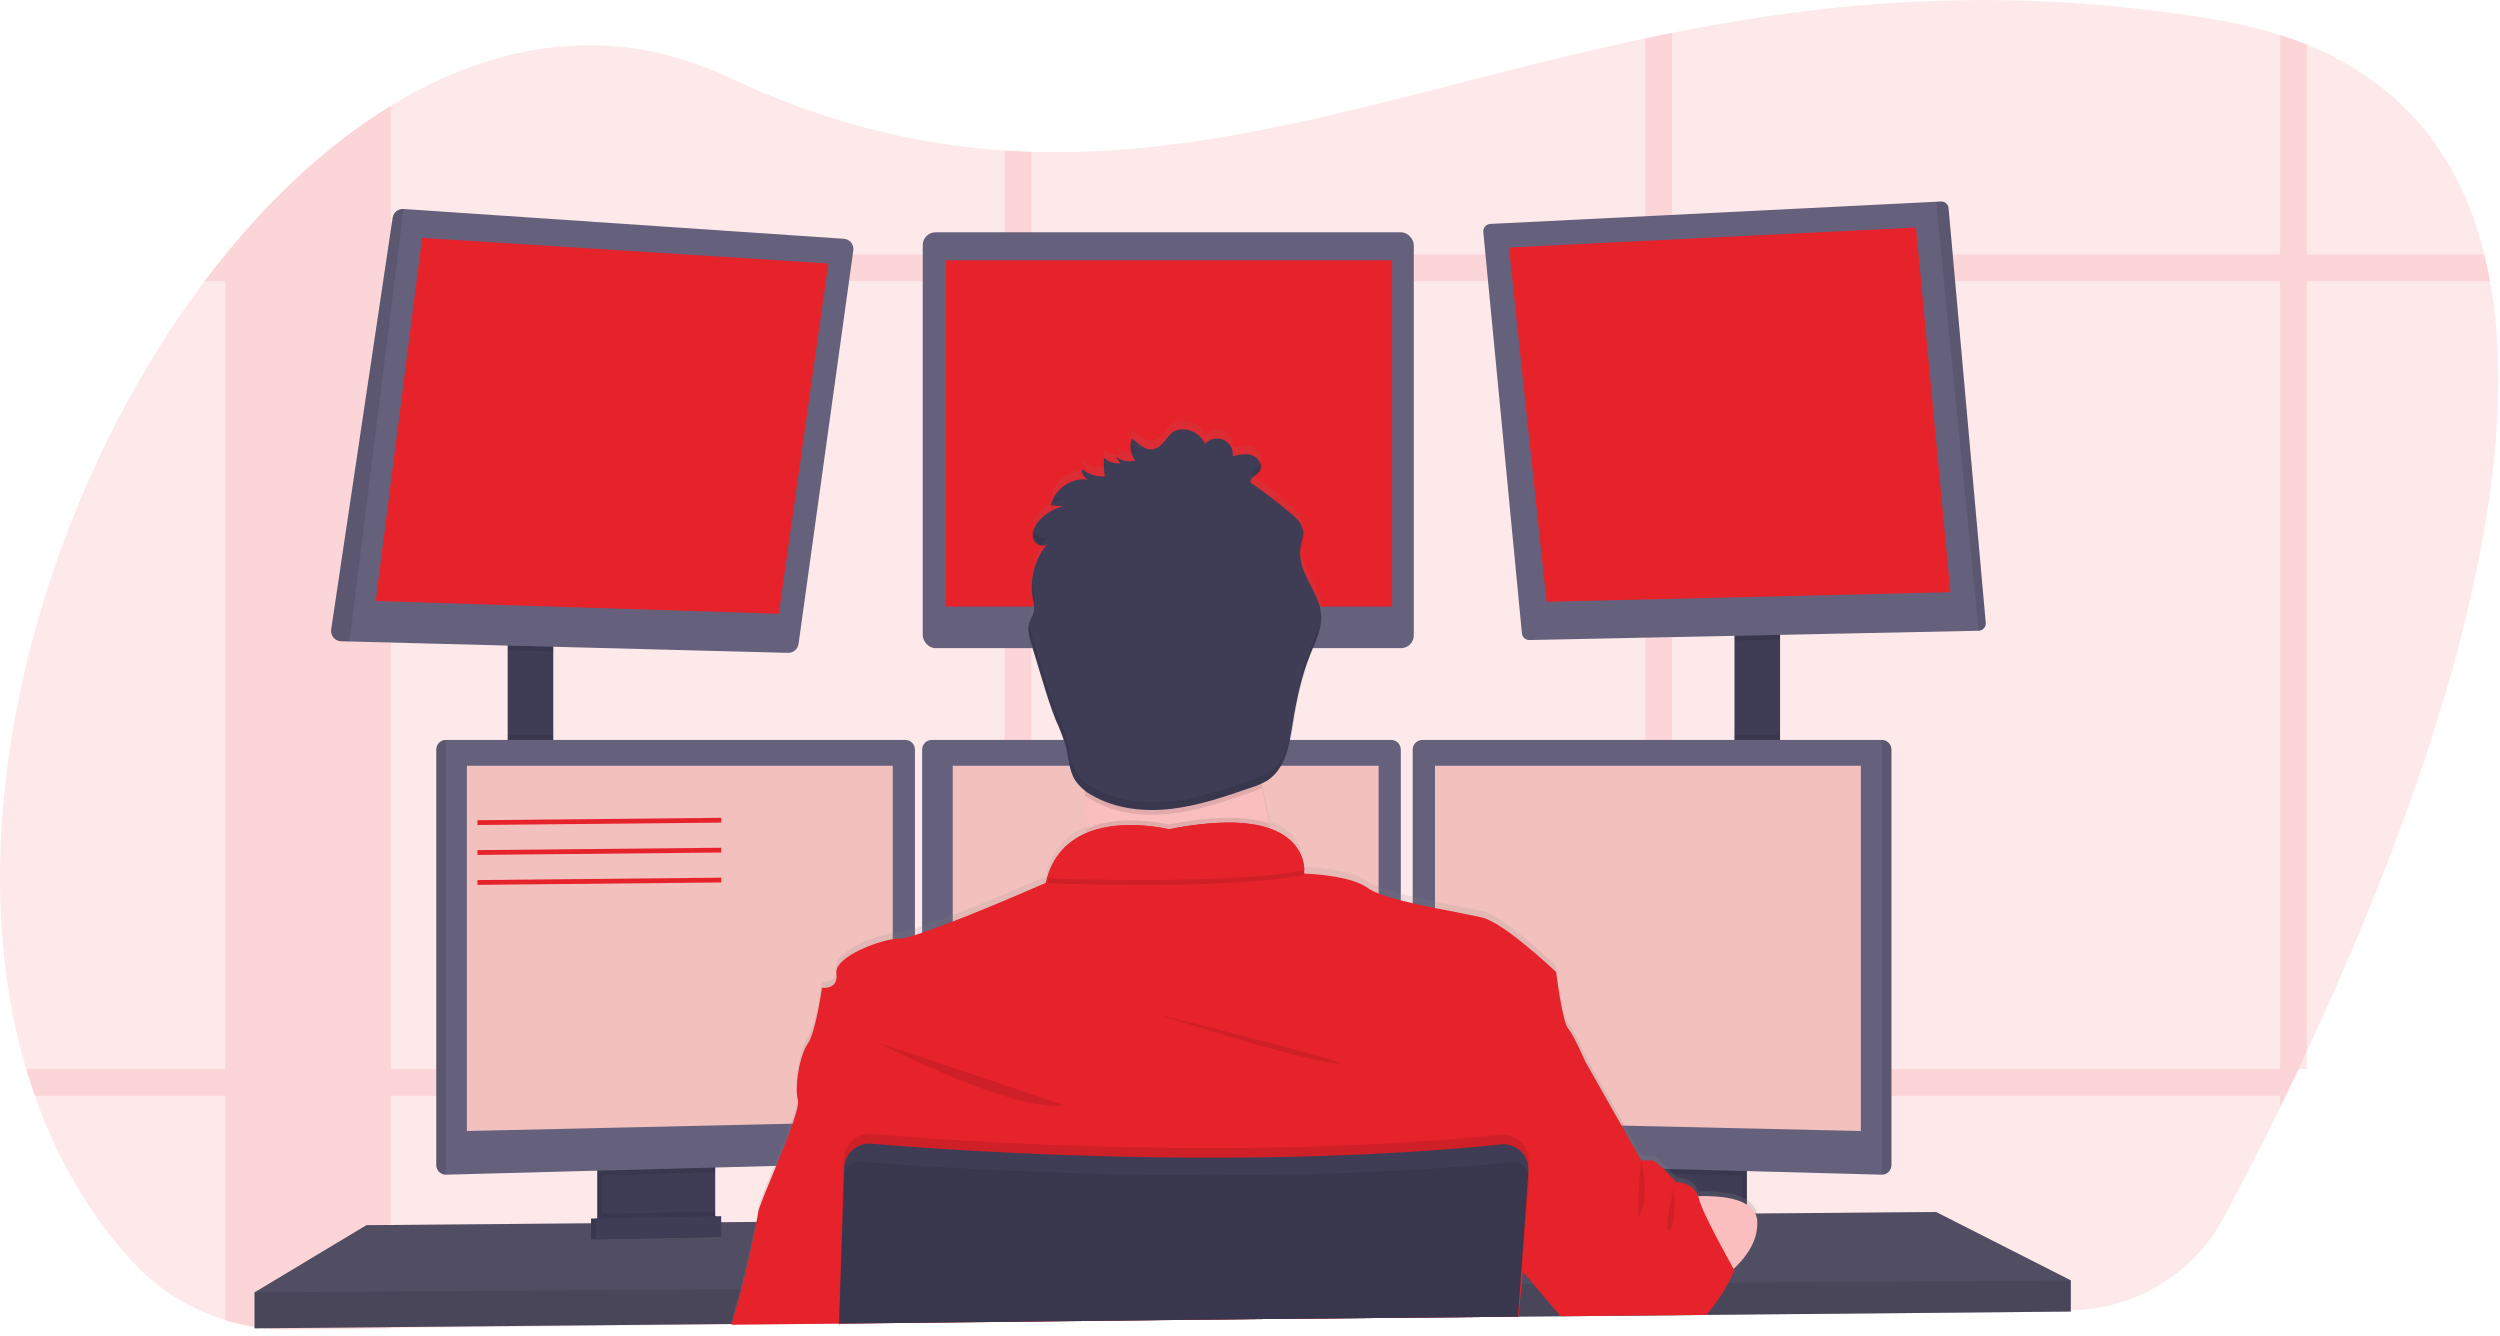 <svg xmlns="http://www.w3.org/2000/svg" xmlns:xlink="http://www.w3.org/1999/xlink" width="320px" height="171px" viewBox="0 0 320 171" version="1.1">
    <!-- Generator: Sketch 61.2 (89653) - https://sketch.com -->
    <title>landing-page-graphics-feature-3</title>
    <desc>Created with Sketch.</desc>
    <defs>
        <linearGradient x1="49.992%" y1="100%" x2="49.992%" y2="-0.078%" id="linearGradient-1">
            <stop stop-color="#808080" stop-opacity="0.25" offset="0%"/>
            <stop stop-color="#808080" stop-opacity="0.12" offset="54%"/>
            <stop stop-color="#808080" stop-opacity="0.1" offset="100%"/>
        </linearGradient>
    </defs>
    <g id="Page-1" stroke="none" stroke-width="1" fill="none" fill-rule="evenodd">
        <g id="Tech" transform="translate(-979, -186)">
            <g id="landing-page-graphics-feature-3" transform="translate(979, 186)">
                <path d="M295.272,134.575 C294.916,135.343 294.561,136.1 294.207,136.848 C293.654,138.008 293.108,139.147 292.57,140.263 C292.33,140.757 292.091,141.242 291.857,141.727 C289.216,147.123 286.75,151.896 284.656,155.82 C280.785,163.064 273.272,167.62 265.06,167.705 L218.488,168.212 L217.996,168.212 L214.004,168.255 L210.589,168.292 L200.117,168.405 L199.693,168.405 L194.362,168.464 L194.199,168.464 L161.339,168.82 L132.008,169.127 L128.596,169.164 L107.406,169.394 L107.381,169.394 L93.638,169.542 L93.491,169.542 L50.036,170.012 L37.036,170.153 C34.262,170.184 31.5,169.788 28.846,168.98 C24.228,167.585 20.078,164.957 16.841,161.379 C11.258,155.228 7.189,148.051 4.456,140.263 C4.061,139.139 3.692,138 3.35,136.848 C-6.111,104.863 5.423,63.598 26.183,35.983 C27.054,34.828 27.938,33.702 28.837,32.605 L28.858,32.58 C35.243,24.743 42.402,18.196 50.027,13.54 C63.539,5.276 78.511,2.948 93.236,9.886 C105.695,15.757 117.328,18.518 128.605,19.268 C129.744,19.341 130.884,19.397 132.017,19.43 C157.884,20.244 182.127,10.924 210.595,4.907 C211.728,4.668 212.864,4.431 214.01,4.207 C234.319,0.166 256.848,-1.965 283.639,2.515 C286.423,2.97 289.169,3.627 291.857,4.481 C293.039,4.861 294.177,5.271 295.272,5.709 C308.06,10.911 315.034,20.524 317.998,32.568 C318.278,33.686 318.521,34.823 318.726,35.98 C323.98,64.952 308.591,106.048 295.272,134.575 Z" id="Path" fill="#E6222B" fill-rule="nonzero" opacity="0.1"/>
                <g id="Group" opacity="0.1" transform="translate(3.071, 3.992)" fill="#E6222B" fill-rule="nonzero">
                    <path d="M46.956,9.548 L46.956,166.053 L33.956,166.194 C31.182,166.226 28.42,165.83 25.766,165.021 L25.766,28.588 L25.787,28.588 C32.172,20.742 39.331,14.194 46.956,9.548 Z" id="Path"/>
                    <path d="M315.67,31.991 L23.112,31.991 C23.983,30.836 24.867,29.71 25.766,28.613 L25.766,28.588 L314.942,28.588 C315.223,29.7 315.465,30.834 315.67,31.991 Z" id="Path"/>
                    <path d="M292.201,1.72 L292.201,132.852 L291.136,132.852 C290.583,134.013 290.037,135.151 289.499,136.267 C289.259,136.762 289.02,137.247 288.786,137.732 L288.786,0.479 C289.967,0.86 291.106,1.273 292.201,1.72 Z" id="Path"/>
                    <path d="M210.939,0.206 L210.939,164.275 L207.524,164.312 L207.524,0.906 C208.657,0.666 209.793,0.43 210.939,0.206 Z" id="Path"/>
                    <path d="M128.946,15.429 L128.946,165.165 L125.534,165.202 L125.534,15.266 C126.673,15.34 127.813,15.383 128.946,15.429 Z" id="Path"/>
                    <path d="M291.136,132.855 C290.583,134.016 290.037,135.154 289.499,136.27 L1.385,136.27 C0.99,135.146 0.621,134.008 0.279,132.855 L291.136,132.855 Z" id="Path"/>
                </g>
                <rect id="Rectangle" fill="#3F3D56" fill-rule="nonzero" x="64.983" y="81.637" width="5.835" height="17.707"/>
                <rect id="Rectangle" fill="#3F3D56" fill-rule="nonzero" x="222.013" y="80.716" width="5.835" height="18.733"/>
                <polygon id="Path" fill="#65617D" fill-rule="nonzero" points="265.06 163.885 265.06 167.877 218.405 168.307 217.907 168.316 200.175 168.479 199.751 168.485 194.362 168.531 194.202 168.531 161.348 168.835 107.418 169.336 107.372 169.336 93.66 169.465 93.512 169.468 32.583 170.027 32.583 165.42 46.91 156.821 75.655 156.582 76.269 156.579 76.471 156.576 77.086 156.567 90.887 156.453 91.504 156.45 91.701 156.447 92.315 156.444 96.74 156.407 96.857 156.404 107.774 156.312 107.863 156.312 193.053 155.593 195.139 155.578 195.347 155.578 196.938 155.562 208.501 155.467 209.115 155.458 209.683 155.452 209.978 155.452 213.574 155.424 214.286 155.415 215.241 155.409 218.236 155.381 222.987 155.341 223.601 155.335 224.669 155.329 224.869 155.329 247.813 155.132"/>
                <polygon id="Path" fill="#000000" fill-rule="nonzero" opacity="0.2" points="265.06 163.885 265.06 167.877 218.405 168.307 217.907 168.316 200.175 168.479 199.751 168.485 194.362 168.531 194.202 168.531 161.348 168.835 107.418 169.336 107.372 169.336 93.66 169.465 93.512 169.468 32.583 170.027 32.583 165.42 46.91 156.821 75.655 156.582 76.269 156.579 76.471 156.576 77.086 156.567 90.887 156.453 91.504 156.45 91.701 156.447 92.315 156.444 96.74 156.407 96.857 156.404 107.774 156.312 107.863 156.312 193.053 155.593 195.139 155.578 195.347 155.578 196.938 155.562 208.501 155.467 209.115 155.458 209.683 155.452 209.978 155.452 213.574 155.424 214.286 155.415 215.241 155.409 218.236 155.381 222.987 155.341 223.601 155.335 224.669 155.329 224.869 155.329 247.813 155.132"/>
                <path d="M90.933,148.533 L90.933,156.054 C90.933,156.781 90.515,157.443 89.858,157.755 C89.618,157.871 89.356,157.934 89.09,157.939 L78.372,158.167 C78.086,158.173 77.802,158.114 77.543,157.992 C76.874,157.685 76.446,157.017 76.447,156.281 L76.447,148.533 L90.933,148.533 Z" id="Path" fill="#3F3D56" fill-rule="nonzero"/>
                <path d="M90.933,148.533 L90.933,156.054 C90.933,156.781 90.515,157.443 89.858,157.755 C89.618,157.871 89.356,157.934 89.09,157.939 L78.372,158.167 C78.086,158.173 77.802,158.114 77.543,157.992 C76.874,157.685 76.446,157.017 76.447,156.281 L76.447,148.533 L90.933,148.533 Z" id="Path" fill="#000000" fill-rule="nonzero" opacity="0.1"/>
                <path d="M91.547,148.533 L91.547,156.054 C91.547,156.781 91.129,157.443 90.472,157.755 C90.233,157.871 89.971,157.934 89.704,157.939 L78.987,158.167 C78.7,158.173 78.416,158.114 78.157,157.992 C77.489,157.685 77.06,157.017 77.061,156.281 L77.061,148.533 L91.547,148.533 Z" id="Path" fill="#3F3D56" fill-rule="nonzero"/>
                <rect id="Rectangle" fill="#3F3D56" fill-rule="nonzero" x="209.115" y="148.533" width="14.486" height="9.674"/>
                <rect id="Rectangle" fill="#000000" fill-rule="nonzero" opacity="0.1" x="209.115" y="148.533" width="14.486" height="9.674"/>
                <rect id="Rectangle" fill="#3F3D56" fill-rule="nonzero" x="208.501" y="148.533" width="14.486" height="9.674"/>
                <polygon id="Path" fill="#000000" fill-rule="nonzero" opacity="0.1" points="70.818 81.634 70.818 83.393 64.983 83.243 64.983 81.634"/>
                <path d="M109.224,32.061 L102.213,82.426 C102.121,83.092 101.543,83.583 100.871,83.566 L44.732,82.11 L43.667,82.082 C43.292,82.073 42.938,81.905 42.694,81.62 C42.45,81.334 42.339,80.959 42.389,80.587 L50.26,27.863 C50.365,27.186 50.971,26.702 51.655,26.749 L107.995,30.563 C108.363,30.584 108.705,30.758 108.938,31.043 C109.171,31.328 109.275,31.697 109.224,32.061 L109.224,32.061 Z" id="Path" fill="#65617D" fill-rule="nonzero"/>
                <polygon id="Path" fill="#E6222B" fill-rule="nonzero" points="54.028 30.452 48.092 76.926 99.685 78.563 106.03 33.726"/>
                <rect id="Rectangle" fill="#65617D" fill-rule="nonzero" x="118.111" y="29.734" width="62.855" height="53.23" rx="1.637"/>
                <rect id="Rectangle" fill="#E6222B" fill-rule="nonzero" x="121.078" y="33.317" width="57.121" height="44.324"/>
                <polygon id="Path" fill="#000000" fill-rule="nonzero" opacity="0.1" points="227.848 80.712 227.848 81.876 222.013 81.996 222.013 80.712"/>
                <path d="M254.176,79.73 C254.193,79.987 254.104,80.24 253.93,80.43 C253.756,80.62 253.512,80.731 253.255,80.737 L195.765,81.926 C195.27,81.936 194.85,81.562 194.804,81.069 L189.863,29.697 C189.838,29.439 189.92,29.183 190.089,28.987 C190.259,28.792 190.501,28.674 190.759,28.662 L247.813,25.824 L248.427,25.793 C248.934,25.767 249.372,26.147 249.416,26.653 L254.176,79.73 Z" id="Path" fill="#65617D" fill-rule="nonzero"/>
                <polygon id="Path" fill="#E6222B" fill-rule="nonzero" points="193.145 31.681 245.251 29.119 249.652 75.799 197.958 77.027"/>
                <path d="M254.176,79.73 C254.193,79.987 254.104,80.24 253.93,80.43 C253.756,80.62 253.512,80.731 253.255,80.737 L247.813,25.824 L248.427,25.793 C248.934,25.767 249.372,26.147 249.416,26.653 L254.176,79.73 Z" id="Path" fill="#000000" fill-rule="nonzero" opacity="0.1"/>
                <path d="M51.664,26.745 L44.732,82.11 L43.667,82.082 C43.292,82.073 42.938,81.905 42.694,81.62 C42.45,81.334 42.339,80.959 42.389,80.587 L50.26,27.863 C50.364,27.181 50.976,26.694 51.664,26.745 L51.664,26.745 Z" id="Path" fill="#000000" fill-rule="nonzero" opacity="0.1"/>
                <rect id="Rectangle" fill="#000000" fill-rule="nonzero" opacity="0.1" x="64.983" y="94.099" width="5.835" height="5.245"/>
                <polygon id="Path" fill="#000000" fill-rule="nonzero" opacity="0.1" points="91.547 148.53 91.547 150.056 77.061 150.443 77.061 148.53"/>
                <path d="M117.113,95.926 L117.113,147.581 C117.106,148.236 116.585,148.769 115.931,148.794 L57.075,150.36 L57.06,150.36 C56.393,150.352 55.855,149.814 55.846,149.147 L55.846,95.926 C55.855,95.26 56.393,94.722 57.06,94.713 L115.9,94.713 C116.567,94.722 117.105,95.26 117.113,95.926 Z" id="Path" fill="#65617D" fill-rule="nonzero"/>
                <path d="M57.075,94.713 L57.075,150.36 L57.06,150.36 C56.393,150.352 55.855,149.814 55.846,149.147 L55.846,95.926 C55.855,95.26 56.393,94.722 57.06,94.713 L57.075,94.713 Z" id="Path" fill="#000000" fill-rule="nonzero" opacity="0.1"/>
                <polygon id="Path" fill="#F2C1BE" fill-rule="nonzero" points="59.762 98.012 114.273 98.012 114.273 143.539 59.762 144.768"/>
                <rect id="Rectangle" fill="#000000" fill-rule="nonzero" opacity="0.1" x="222.013" y="94.099" width="5.835" height="5.35"/>
                <polygon id="Path" fill="#000000" fill-rule="nonzero" opacity="0.1" points="222.987 148.53 222.987 150.498 208.501 150.111 208.501 148.53"/>
                <path d="M242.104,95.926 L242.104,149.147 C242.095,149.819 241.548,150.36 240.875,150.36 L240.875,150.36 L182.007,148.794 C181.352,148.769 180.832,148.236 180.825,147.581 L180.825,95.926 C180.833,95.26 181.371,94.722 182.038,94.713 L240.878,94.713 C241.55,94.715 242.095,95.255 242.104,95.926 Z" id="Path" fill="#65617D" fill-rule="nonzero"/>
                <path d="M242.104,95.926 L242.104,149.147 C242.095,149.819 241.548,150.36 240.875,150.36 L240.875,150.36 L240.875,94.713 L240.875,94.713 C241.548,94.713 242.095,95.254 242.104,95.926 Z" id="Path" fill="#000000" fill-rule="nonzero" opacity="0.1"/>
                <polygon id="Path" fill="#F2C1BE" fill-rule="nonzero" points="238.188 98.012 183.678 98.012 183.678 143.539 238.188 144.768"/>
                <path d="M179.301,95.926 L179.301,147.581 C179.294,148.236 178.773,148.769 178.119,148.794 L119.263,150.36 L119.263,150.36 C118.59,150.36 118.043,149.819 118.035,149.147 L118.035,95.926 C118.043,95.26 118.581,94.722 119.248,94.713 L178.088,94.713 C178.755,94.722 179.293,95.26 179.301,95.926 Z" id="Path" fill="#65617D" fill-rule="nonzero"/>
                <polygon id="Path" fill="#F2C1BE" fill-rule="nonzero" points="121.95 98.012 176.461 98.012 176.461 143.539 121.95 144.768"/>
                <polygon id="Path" fill="#000000" fill-rule="nonzero" opacity="0.1" points="265.06 163.885 265.06 167.877 218.405 168.307 217.907 168.316 200.175 168.479 199.751 168.485 194.362 168.531 194.202 168.531 161.348 168.835 107.418 169.336 107.372 169.336 93.66 169.465 93.512 169.468 32.583 170.027 32.583 165.42 94.775 165.012 94.922 165.012 107.51 164.926 107.569 164.926 194.503 164.352 194.592 164.352 194.644 164.349 194.788 164.349 196.26 164.339 196.708 164.339 219.584 164.186 220.935 164.18 221.236 164.177"/>
                <circle id="Oval" fill="#FBBEBE" fill-rule="nonzero" cx="149.638" cy="83.581" r="15.764"/>
                <path d="M93.482,169.575 C93.482,169.542 93.5,169.505 93.512,169.468 C93.82,168.365 94.366,166.501 94.775,165.012 C94.827,164.828 94.876,164.646 94.922,164.474 C95.374,162.795 96.252,158.861 96.74,156.407 C96.912,155.544 97.047,154.871 97.075,154.534 C97.136,154.015 98.061,151.794 99.108,149.242 C99.842,147.449 100.643,145.489 101.23,143.837 C101.614,142.856 101.915,141.844 102.13,140.812 C102.176,140.597 102.176,140.374 102.13,140.158 C102.038,139.807 101.988,139.446 101.982,139.083 L101.982,139.083 C101.912,137.179 102.48,134.17 103.358,132.907 C104.433,131.372 105.201,125.641 105.201,125.641 C105.201,125.641 106.792,125.872 107.043,124.557 C107.07,124.416 107.08,124.271 107.074,124.127 C107.073,124.013 107.064,123.899 107.046,123.787 C106.773,121.87 111.567,119.831 114.263,119.392 C114.568,119.34 114.876,119.311 115.185,119.306 C115.84,119.235 116.484,119.086 117.104,118.864 C117.391,118.776 117.698,118.673 118.025,118.557 C119.155,118.176 120.507,117.672 121.941,117.119 C127.334,115.028 133.863,112.206 133.863,112.206 C133.909,111.988 133.961,111.779 134.019,111.573 C134.673,108.947 136.537,106.789 139.04,105.76 L139.04,105.76 C139.04,105.557 139.04,105.351 139.04,105.145 C139.04,104.086 138.994,102.996 138.948,101.909 C138.948,101.697 138.93,101.485 138.917,101.273 C138.917,101.212 138.917,101.147 138.917,101.086 C138.917,101.024 138.917,100.978 138.917,100.926 C138.917,100.711 138.896,100.496 138.884,100.284 L138.828,100.241 C138.357,99.885 137.951,99.448 137.631,98.951 C137.452,98.661 137.306,98.352 137.195,98.03 C136.811,96.989 136.722,95.828 136.464,94.729 L136.408,94.501 C136.072,93.392 135.662,92.306 135.18,91.252 C134.501,89.588 133.979,87.874 133.46,86.139 C133.145,85.089 132.827,84.036 132.505,82.982 L132.02,81.373 C131.928,81.066 131.836,80.759 131.765,80.451 L131.765,80.451 C131.731,80.31 131.704,80.166 131.685,80.021 C131.599,79.55 131.624,79.065 131.759,78.606 C131.878,78.292 132.014,77.984 132.164,77.684 C132.229,77.548 132.28,77.406 132.318,77.261 L132.318,77.261 C132.328,77.228 132.336,77.196 132.342,77.162 C132.364,77.053 132.376,76.942 132.376,76.831 C132.366,76.428 132.312,76.027 132.217,75.636 C132.215,75.631 132.215,75.626 132.217,75.621 C132.213,75.593 132.208,75.565 132.201,75.538 C132.146,75.233 132.109,74.926 132.091,74.617 C131.983,72.954 132.352,71.295 133.156,69.835 L133.215,69.724 C133.384,69.428 133.573,69.142 133.78,68.871 L133.78,68.871 C133.875,68.742 133.973,68.619 134.087,68.496 C133.657,68.907 132.95,68.726 132.551,68.284 C132.485,68.215 132.428,68.137 132.382,68.054 C132.356,68.009 132.332,67.963 132.312,67.916 C132.296,67.879 132.284,67.839 132.272,67.799 C132.057,67.046 132.431,66.245 132.923,65.634 C133.407,65.039 134.007,64.547 134.686,64.19 L134.686,64.19 C134.725,64.167 134.766,64.145 134.808,64.126 C135.069,63.995 135.34,63.886 135.619,63.8 L135.619,63.8 C135.783,63.746 135.951,63.701 136.12,63.665 L134.98,63.561 L134.52,63.518 C134.989,61.657 136.598,60.306 138.512,60.167 L138.844,60.167 C139.005,60.17 139.166,60.183 139.326,60.207 C138.803,59.978 138.478,59.447 138.512,58.878 C139.316,59.507 140.313,59.839 141.334,59.817 L141.451,59.817 C141.398,59.485 141.363,59.149 141.347,58.813 L141.347,58.813 C141.316,58.357 141.316,57.899 141.347,57.443 C141.904,57.972 142.666,58.226 143.429,58.137 L142.79,57.247 C143.359,57.701 144.078,57.926 144.805,57.876 L144.952,57.861 C145.076,57.848 145.198,57.824 145.317,57.79 L145.345,57.79 C145.287,57.717 145.235,57.64 145.182,57.56 L145.164,57.523 C145.036,57.322 144.933,57.107 144.857,56.881 C144.826,56.794 144.802,56.705 144.783,56.614 L144.783,56.614 C144.649,56.056 144.698,55.469 144.921,54.94 C145.913,55.77 147,56.903 148.299,56.046 C149.598,55.189 149.641,53.617 151.678,53.777 C152.817,53.884 153.807,54.605 154.26,55.656 C154.849,54.991 155.797,54.774 156.616,55.119 C157.421,55.5 157.898,56.348 157.807,57.235 C158.652,57.023 159.561,56.814 160.372,57.133 C161.182,57.453 161.704,58.488 161.244,59.179 C161.231,59.2 161.217,59.221 161.201,59.24 C160.823,59.728 159.988,59.995 160.077,60.61 L160.206,60.702 L160.605,60.99 C162.171,62.121 163.696,63.308 165.181,64.553 C165.942,65.192 166.753,65.959 166.805,66.957 C166.815,67.202 166.79,67.447 166.732,67.685 L166.732,67.685 C166.683,67.925 166.615,68.164 166.563,68.404 C166.431,69.014 166.396,69.641 166.458,70.262 L166.458,70.262 C166.48,70.443 166.507,70.621 166.541,70.802 C167.011,73.176 168.909,75.136 169.096,77.559 L169.096,77.731 C169.108,77.99 169.1,78.249 169.075,78.507 C168.934,79.982 168.252,81.397 167.699,82.807 C167.665,82.893 167.631,82.979 167.601,83.065 C166.535,85.829 165.921,88.774 165.451,91.713 C165.299,92.756 165.094,93.79 164.837,94.812 C164.557,95.981 164.023,97.074 163.274,98.015 C162.974,98.368 162.627,98.678 162.242,98.936 C161.983,99.102 161.71,99.247 161.428,99.369 C161.428,99.369 161.428,99.369 161.428,99.387 C161.462,99.575 161.489,99.762 161.523,99.949 C161.542,100.048 161.557,100.146 161.575,100.256 L161.575,100.256 C161.574,100.263 161.574,100.269 161.575,100.275 C161.833,101.727 162.128,103.149 162.438,104.501 L162.595,105.173 C166.464,106.57 166.922,109.433 166.95,110.529 C166.961,110.675 166.961,110.822 166.95,110.968 C166.95,110.968 172.785,111.122 175.088,112.811 C175.518,113.103 175.984,113.34 176.473,113.517 C177.402,113.868 178.35,114.164 179.314,114.405 C179.808,114.534 180.324,114.66 180.849,114.782 C181.77,114.994 182.747,115.2 183.69,115.397 C186.205,115.903 188.573,116.318 189.774,116.625 C192.639,117.35 199.192,123.633 199.192,123.633 C199.192,123.633 199.96,129.972 200.728,130.896 C201.496,131.82 202.878,135.069 202.878,135.069 L207.957,144.101 L210.107,147.9 L211.489,147.9 C211.679,147.9 212.054,148.17 212.474,148.545 C212.84,148.871 213.245,149.276 213.602,149.645 L214.191,150.274 L214.56,150.683 C214.56,150.683 216.792,150.738 217.397,152.504 C219.215,152.451 221.448,152.571 223.011,153.271 C223.224,153.365 223.43,153.476 223.625,153.603 C224.274,153.979 224.734,154.609 224.894,155.341 C224.925,155.487 224.943,155.635 224.949,155.783 C224.949,155.959 224.949,156.134 224.949,156.306 C224.838,158.63 223.324,160.565 221.933,161.867 L222.031,162.042 C222.031,162.042 221.985,162.153 221.896,162.349 C221.872,162.408 221.841,162.472 221.807,162.546 L221.807,162.546 C221.626,162.933 221.337,163.513 220.96,164.192 C220.158,165.661 219.17,167.02 218.021,168.236 L217.932,168.329 L200.2,168.491 L200.147,168.43 L196.708,164.327 L194.997,162.288 L194.945,162.223 L194.896,162.712 L194.73,164.339 L194.331,168.273 L194.309,168.47 L194.309,168.522 L194.263,168.977 L194.297,168.522 L194.208,168.522 L161.348,168.829 L107.415,169.425 L107.415,169.683 L107.372,169.683 L107.372,169.425 L93.629,169.572 L93.482,169.575 Z" id="Path" fill="url(#linearGradient-1)" fill-rule="nonzero"/>
                <path d="M165.405,115.826 C165.405,115.826 134.848,119.512 137.766,115.826 C138.822,114.494 139.114,110.544 139.056,106.045 C139.037,104.679 138.988,103.263 138.917,101.853 C138.58,95.097 137.766,88.494 137.766,88.494 C137.766,88.494 164.484,75.903 161.413,85.884 C160.184,89.916 160.587,95.579 161.52,100.895 C161.793,102.446 162.11,103.966 162.441,105.41 C163.251,108.93 164.24,112.407 165.405,115.826 L165.405,115.826 Z" id="Path" fill="#FBBEBE" fill-rule="nonzero"/>
                <path d="M165.405,115.826 C165.405,115.826 134.848,119.512 137.766,115.826 C138.822,114.494 139.114,110.544 139.056,106.045 C143.714,104.055 149.641,105.539 149.641,105.539 C155.882,104.295 159.883,104.537 162.441,105.41 C163.251,108.93 164.24,112.407 165.405,115.826 L165.405,115.826 Z" id="Path" fill="#000000" fill-rule="nonzero" opacity="0.1"/>
                <path d="M107.406,169.683 L107.406,169.425 L161.339,168.838 L194.199,168.531 L194.291,168.531 L194.257,168.986 L194.303,168.531 L194.362,168.531 L194.362,168.479 L194.782,164.349 L194.942,162.785 L194.991,162.297 L195.034,161.889 L196.932,155.559 L198.83,149.239 L200.427,143.917 L202.865,135.785 C202.865,135.785 201.483,132.56 200.716,131.639 C199.948,130.718 199.18,124.422 199.18,124.422 C199.18,124.422 192.626,118.179 189.761,117.46 C188.56,117.153 186.19,116.745 183.671,116.232 C182.729,116.041 181.761,115.839 180.831,115.618 C180.306,115.498 179.79,115.372 179.295,115.246 C178.333,115.006 177.385,114.712 176.455,114.368 C175.967,114.191 175.503,113.954 175.073,113.664 C172.815,112.009 167.159,111.822 166.94,111.822 L166.94,111.822 C166.94,111.815 166.94,111.808 166.94,111.8 L166.94,111.773 C166.948,111.644 166.948,111.515 166.94,111.386 C166.94,111.263 166.94,111.119 166.913,110.956 C166.913,110.907 166.913,110.855 166.891,110.802 C166.876,110.692 166.858,110.575 166.83,110.452 C166.821,110.397 166.808,110.343 166.793,110.289 C166.704,109.919 166.575,109.56 166.409,109.218 C166.388,109.169 166.36,109.116 166.336,109.067 C166.185,108.783 166.01,108.513 165.813,108.26 C165.774,108.207 165.731,108.152 165.684,108.1 C165.433,107.803 165.153,107.532 164.849,107.289 C164.766,107.225 164.68,107.157 164.591,107.096 C164.541,107.055 164.489,107.018 164.435,106.985 L164.161,106.807 L163.906,106.66 C163.682,106.537 163.446,106.417 163.188,106.303 C163.108,106.266 163.022,106.233 162.936,106.199 C162.85,106.165 162.715,106.113 162.601,106.07 L162.583,106.07 L162.352,105.978 C162.177,105.919 161.999,105.867 161.812,105.815 L161.526,105.741 L161.219,105.671 L160.912,105.606 C160.605,105.545 160.276,105.489 159.932,105.446 L159.582,105.403 L159.223,105.367 L158.851,105.336 L158.323,105.305 L157.709,105.284 C155,105.284 152.299,105.571 149.651,106.14 C147.811,105.731 145.927,105.558 144.043,105.625 L143.776,105.625 L143.469,105.643 L143.272,105.643 L142.876,105.68 C142.744,105.68 142.609,105.707 142.477,105.726 C142.345,105.744 142.207,105.76 142.074,105.781 L141.872,105.815 C141.672,105.849 141.469,105.886 141.258,105.929 C141.19,105.941 141.122,105.956 141.055,105.975 C140.788,106.033 140.521,106.104 140.256,106.183 C140.124,106.22 139.992,106.263 139.86,106.309 C139.793,106.328 139.728,106.352 139.664,106.377 L139.467,106.448 L139.274,106.524 L139.043,106.617 C138.927,106.666 138.813,106.718 138.699,106.773 C138.635,106.801 138.57,106.831 138.509,106.865 C138.448,106.899 138.383,106.927 138.325,106.96 C137.63,107.319 136.989,107.772 136.418,108.306 L136.261,108.456 L136.107,108.613 C136.055,108.665 136.006,108.72 135.957,108.775 C135.757,108.994 135.57,109.225 135.398,109.466 C135.349,109.531 135.303,109.595 135.257,109.663 C135.062,109.95 134.885,110.25 134.729,110.56 C134.689,110.633 134.652,110.71 134.615,110.784 C134.364,111.303 134.159,111.842 134.001,112.396 C133.943,112.601 133.891,112.806 133.844,113.01 C133.844,113.01 127.343,115.879 121.95,117.955 C120.516,118.507 119.165,119.008 118.035,119.386 C117.706,119.496 117.399,119.598 117.113,119.693 C116.494,119.917 115.849,120.065 115.194,120.135 C114.885,120.14 114.577,120.169 114.273,120.221 C111.794,120.623 107.547,122.371 107.083,124.124 C107.046,124.264 107.035,124.41 107.053,124.554 C107.053,124.554 107.053,124.576 107.053,124.588 C107.36,126.738 105.21,126.431 105.21,126.431 C105.21,126.431 104.442,132.112 103.367,133.648 C102.59,134.753 102.059,137.219 101.992,139.08 L101.992,139.08 C101.953,139.66 101.998,140.242 102.127,140.809 C102.127,140.825 102.127,140.84 102.127,140.852 C102.25,141.264 101.955,142.388 101.454,143.828 C100.911,145.41 100.118,147.375 99.357,149.23 C98.208,152.031 97.127,154.574 97.06,155.132 C97.032,155.381 96.952,155.826 96.841,156.401 C96.393,158.741 95.398,163.197 94.907,165 C94.541,166.345 94.01,168.187 93.645,169.453 C93.645,169.489 93.623,169.526 93.614,169.56 L107.381,169.425 L107.381,169.683 L107.424,169.683 L107.406,169.683 Z" id="Path" fill="#E6222B" fill-rule="nonzero"/>
                <path d="M112.43,133.485 C112.43,133.485 129.935,142.544 136.23,141.469 L112.43,133.485 Z" id="Path" fill="#000000" fill-rule="nonzero" opacity="0.1"/>
                <path d="M148.054,129.8 C148.054,129.8 165.098,135.327 170.779,136.095 C176.461,136.863 148.054,129.8 148.054,129.8 Z" id="Path" fill="#000000" fill-rule="nonzero" opacity="0.1"/>
                <path d="M166.959,112.012 C158.053,113.652 141.285,113.299 134.038,113.05 C136.694,103.53 149.648,106.767 149.648,106.767 C165.681,103.567 166.91,110.207 166.959,112.012 Z" id="Path" fill="#000000" fill-rule="nonzero" opacity="0.1"/>
                <path d="M166.959,111.398 C158.053,113.038 141.285,112.685 134.038,112.436 C136.694,102.916 149.648,106.153 149.648,106.153 C165.681,102.953 166.91,109.592 166.959,111.398 Z" id="Path" fill="#E6222B" fill-rule="nonzero"/>
                <path d="M214.234,153.37 C214.234,153.37 224.725,151.757 224.931,156.364 C225.136,160.97 219.581,164.189 219.581,164.189 L214.234,153.37 Z" id="Path" fill="#FBBEBE" fill-rule="nonzero"/>
                <path d="M161.52,100.895 C161.069,101.097 160.608,101.275 160.138,101.43 C156.828,102.572 153.489,103.724 150.004,104.141 C146.518,104.559 142.861,104.19 139.82,102.452 C139.501,102.272 139.193,102.072 138.899,101.853 C138.561,95.097 137.747,88.494 137.747,88.494 C137.747,88.494 164.465,75.903 161.394,85.884 C160.172,89.916 160.587,95.579 161.52,100.895 Z" id="Path" fill="#000000" fill-rule="nonzero" opacity="0.1"/>
                <path d="M145.314,58.942 C144.426,59.177 143.478,58.977 142.759,58.405 L143.398,59.292 C142.636,59.38 141.874,59.127 141.316,58.601 C141.258,59.396 141.291,60.194 141.414,60.981 C140.357,61.032 139.317,60.706 138.478,60.06 C138.445,60.627 138.768,61.156 139.289,61.383 C137.093,61.121 135.043,62.529 134.498,64.673 L136.101,64.82 C134.841,65.089 133.711,65.779 132.895,66.776 C132.404,67.39 132.029,68.177 132.244,68.926 C132.459,69.675 133.497,70.154 134.062,69.62 C132.435,71.562 131.749,74.124 132.189,76.619 C132.335,77.144 132.383,77.692 132.33,78.234 C132.229,78.741 131.909,79.18 131.75,79.674 C131.443,80.571 131.734,81.545 132.008,82.438 L133.448,87.174 C133.97,88.884 134.489,90.598 135.171,92.253 C135.654,93.3 136.064,94.378 136.399,95.481 C136.786,96.967 136.802,98.595 137.628,99.894 C138.194,100.712 138.951,101.379 139.833,101.838 C142.87,103.576 146.54,103.945 150.016,103.527 C153.493,103.109 156.828,101.958 160.135,100.815 C160.87,100.594 161.575,100.285 162.236,99.894 C164.524,98.395 165.033,95.331 165.46,92.631 C165.936,89.621 166.572,86.618 167.699,83.787 C168.369,82.101 169.235,80.39 169.087,78.584 C168.9,76.186 167.002,74.242 166.532,71.883 C166.375,71.095 166.382,70.283 166.554,69.497 C166.699,69.029 166.781,68.544 166.796,68.054 C166.744,67.065 165.933,66.303 165.172,65.668 C163.519,64.288 161.814,62.983 160.055,61.755 C159.966,61.141 160.802,60.877 161.179,60.392 C161.714,59.707 161.161,58.62 160.35,58.3 C159.539,57.981 158.63,58.19 157.786,58.402 C157.899,57.514 157.415,56.657 156.597,56.295 C155.779,55.933 154.82,56.152 154.239,56.832 C153.782,55.785 152.791,55.069 151.653,54.965 C149.617,54.805 149.577,56.362 148.275,57.219 C146.973,58.076 145.898,56.946 144.897,56.123 C144.522,57.07 144.682,58.144 145.314,58.942 L145.314,58.942 Z" id="Path" fill="#3F3D56" fill-rule="nonzero"/>
                <path d="M222.013,162.583 C222.013,162.583 221.74,163.234 221.236,164.177 C220.474,165.627 219.547,166.984 218.472,168.221 L218.389,168.31 L217.892,168.31 L200.16,168.473 L199.736,168.473 L199.684,168.412 L196.244,164.33 L194.948,162.792 L194.896,162.727 L194.785,162.598 L194.724,162.524 L194.644,162.429 L192.123,159.438 L193.044,155.599 L194.613,149.132 L194.653,148.975 L194.96,147.747 L195.179,146.825 L195.909,143.822 L198.415,133.488 L202.868,135.791 L207.564,144.083 L210.085,148.536 L211.467,148.536 C211.728,148.536 212.327,149.04 212.929,149.62 C213.144,149.826 213.359,150.044 213.543,150.234 C214.09,150.799 214.523,151.284 214.523,151.284 C214.523,151.284 216.762,151.334 217.364,153.096 C217.395,153.182 217.42,153.269 217.44,153.357 C217.64,154.05 217.9,154.724 218.217,155.372 C218.613,156.235 219.111,157.215 219.615,158.194 C220.551,159.991 221.503,161.701 221.853,162.322 L221.896,162.398 L222.013,162.583 Z" id="Path" fill="#E6222B" fill-rule="nonzero"/>
                <path d="M195.633,148.717 L195.602,149.156 L195.602,149.187 L195.55,149.893 L195.142,155.578 L194.647,162.426 L194.506,164.355 L194.199,168.482 L194.199,168.534 L161.339,168.841 L107.415,169.425 L107.415,169.683 L107.372,169.683 L107.372,169.425 L107.372,169.339 L107.51,164.929 L107.774,156.312 L108.002,149.006 L108.023,148.278 C108.05,147.39 108.441,146.553 109.105,145.962 C109.768,145.371 110.645,145.079 111.53,145.155 C112.98,145.278 114.862,145.428 117.113,145.588 L118.035,145.655 C131.034,146.558 155.059,147.725 179.301,146.269 C179.811,146.242 180.324,146.211 180.837,146.174 C184.596,145.938 188.352,145.634 192.071,145.253 C193.022,145.153 193.969,145.48 194.657,146.146 C195.344,146.811 195.702,147.747 195.633,148.702 L195.633,148.717 Z" id="Path" fill="#000000" fill-rule="nonzero" opacity="0.1"/>
                <path d="M107.406,169.683 L107.406,169.425 L161.339,168.838 L194.199,168.531 L194.291,168.531 L194.291,168.479 L194.598,164.352 L194.73,162.509 L195.234,155.565 L195.63,150.068 L195.63,149.933 C195.648,149.68 195.637,149.425 195.596,149.175 C195.598,149.164 195.598,149.154 195.596,149.144 C195.512,148.626 195.301,148.136 194.982,147.719 C194.294,146.837 193.201,146.373 192.089,146.491 C188.37,146.871 184.614,147.175 180.855,147.412 C180.342,147.449 179.83,147.479 179.32,147.507 C155.077,148.947 131.053,147.78 118.053,146.893 L117.132,146.825 C114.881,146.666 112.998,146.518 111.549,146.392 C109.897,146.253 108.407,147.384 108.097,149.012 C108.066,149.178 108.047,149.347 108.041,149.516 L107.833,156.321 L107.547,164.941 L107.412,169.351 L107.412,169.437 L107.412,169.695 L107.406,169.683 Z" id="Path" fill="#3F3D56" fill-rule="nonzero"/>
                <path d="M195.725,150.87 L195.347,155.578 L194.785,162.595 L194.644,164.352 L194.337,168.286 L194.319,168.482 L194.319,168.534 L194.319,168.534 L194.273,168.989 L194.306,168.534 L194.217,168.534 L161.357,168.841 L107.415,169.425 L107.415,169.339 L107.565,164.929 L107.873,156.312 L108.069,150.584 C108.089,149.922 108.442,149.315 109.009,148.972 C109.357,148.759 109.763,148.662 110.17,148.696 C110.815,148.748 111.607,148.809 112.531,148.877 C114.033,148.987 115.885,149.116 118.041,149.251 C122.033,149.503 127.042,149.774 132.782,149.995 C148.751,150.609 170.309,150.815 190.787,149.021 C191.708,148.941 192.66,148.852 193.591,148.763 C193.959,148.726 194.33,148.797 194.66,148.966 C194.753,149.012 194.841,149.068 194.924,149.132 C195.191,149.325 195.403,149.586 195.538,149.887 C195.569,149.947 195.595,150.01 195.615,150.074 C195.707,150.329 195.745,150.6 195.725,150.87 Z" id="Path" fill="#000000" fill-rule="nonzero" opacity="0.1"/>
                <path d="M91.547,155.074 L91.547,156.054 C91.547,156.781 91.129,157.443 90.472,157.755 L78.157,157.992 C77.489,157.685 77.06,157.017 77.061,156.281 L77.061,155.36 L91.547,155.074 Z" id="Path" fill="#000000" fill-rule="nonzero" opacity="0.1"/>
                <polygon id="Path" fill="#3F3D56" fill-rule="nonzero" points="91.701 158.332 75.655 158.64 75.655 155.977 91.701 155.67"/>
                <polygon id="Path" fill="#000000" fill-rule="nonzero" opacity="0.1" points="91.701 158.332 75.655 158.64 75.655 155.977 91.701 155.67"/>
                <polygon id="Path" fill="#3F3D56" fill-rule="nonzero" points="92.315 158.332 76.269 158.64 76.269 155.977 92.315 155.67"/>
                <g id="Group" opacity="0.1" transform="translate(131.44, 56.507)" fill="#000000" fill-rule="nonzero">
                    <path d="M14.001,1.428 C13.701,1.038 13.501,0.58 13.42,0.095 C13.346,0.57 13.391,1.055 13.549,1.508 C13.702,1.494 13.853,1.467 14.001,1.428 Z" id="Path"/>
                    <path d="M10.101,3.467 C10.043,3.091 10.005,2.711 9.987,2.331 C9.987,2.709 9.987,3.089 9.987,3.47 L10.101,3.467 Z" id="Path"/>
                    <path d="M35.129,13.715 C35.146,13.442 35.183,13.17 35.24,12.901 C35.385,12.434 35.468,11.95 35.486,11.461 C35.479,11.351 35.462,11.242 35.436,11.136 C35.384,11.418 35.301,11.701 35.24,11.98 C35.117,12.55 35.08,13.135 35.129,13.715 Z" id="Path"/>
                    <path d="M28.742,4.226 L29.076,4.468 C29.359,4.264 29.623,4.036 29.866,3.787 C30.101,3.461 30.145,3.036 29.982,2.669 C29.952,2.739 29.913,2.805 29.866,2.865 C29.488,3.35 28.653,3.618 28.742,4.226 Z" id="Path"/>
                    <path d="M3.507,7.18 C3.395,7.404 3.306,7.639 3.24,7.88 C3.72,7.612 4.238,7.416 4.775,7.3 L3.507,7.18 Z" id="Path"/>
                    <path d="M7.742,3.839 C7.54,3.728 7.347,3.601 7.165,3.461 C7.157,3.583 7.166,3.705 7.192,3.823 C7.376,3.815 7.559,3.82 7.742,3.839 Z" id="Path"/>
                    <path d="M37.767,21.933 C37.641,23.423 36.947,24.857 36.385,26.269 C35.258,29.101 34.623,32.104 34.147,35.117 C33.72,37.817 33.225,40.881 30.922,42.377 C30.264,42.77 29.559,43.08 28.825,43.298 C25.514,44.444 22.176,45.592 18.69,46.01 C15.205,46.428 11.547,46.062 8.507,44.324 C7.625,43.864 6.869,43.197 6.302,42.38 C5.482,41.081 5.466,39.453 5.073,37.967 C4.738,36.863 4.328,35.784 3.845,34.736 C3.166,33.084 2.644,31.358 2.125,29.66 C1.644,28.081 1.164,26.502 0.685,24.921 C0.527,24.446 0.41,23.958 0.335,23.463 C0.215,24.249 0.448,25.072 0.685,25.843 C1.164,27.425 1.644,29.005 2.125,30.581 C2.644,32.292 3.166,34.005 3.845,35.658 C4.328,36.705 4.738,37.785 5.073,38.888 C5.46,40.375 5.476,42.002 6.302,43.301 C6.869,44.118 7.625,44.785 8.507,45.245 C11.547,46.983 15.214,47.349 18.69,46.931 C22.167,46.514 25.502,45.365 28.825,44.22 C29.559,44.001 30.264,43.691 30.922,43.298 C33.21,41.803 33.72,38.738 34.147,36.038 C34.623,33.026 35.258,30.022 36.385,27.191 C37.055,25.508 37.921,23.797 37.774,21.988 C37.774,21.97 37.767,21.952 37.767,21.933 Z" id="Path"/>
                    <path d="M1.01,20.745 C1.01,20.745 1.01,20.723 1.01,20.711 C1.066,20.169 1.018,19.622 0.869,19.099 C0.808,18.762 0.768,18.421 0.749,18.079 C0.714,18.728 0.754,19.38 0.869,20.02 C0.918,20.26 0.974,20.502 1.01,20.745 Z" id="Path"/>
                    <path d="M1.947,13.233 C2.183,12.836 2.451,12.459 2.749,12.106 C2.187,12.643 1.149,12.164 0.931,11.418 C0.85,11.72 0.85,12.038 0.931,12.339 C1.084,12.798 1.472,13.139 1.947,13.233 L1.947,13.233 Z" id="Path"/>
                </g>
                <path d="M210.088,148.533 C210.088,148.533 211.062,152.064 210.088,155.136 C209.115,158.207 210.088,148.533 210.088,148.533 Z" id="Path" fill="#000000" fill-rule="nonzero" opacity="0.1"/>
                <path d="M214.234,152.135 C214.234,152.135 214.643,156.619 213.721,157.414 C212.8,158.21 214.234,152.135 214.234,152.135 Z" id="Path" fill="#000000" fill-rule="nonzero" opacity="0.1"/>
                <line x1="61.11" y1="105.293" x2="92.315" y2="104.986" id="Path" stroke="#E6222B" stroke-width="0.614"/>
                <line x1="61.11" y1="109.122" x2="92.315" y2="108.818" id="Path" stroke="#E6222B" stroke-width="0.614"/>
                <line x1="61.11" y1="112.955" x2="92.315" y2="112.648" id="Path" stroke="#E6222B" stroke-width="0.614"/>
            </g>
        </g>
    </g>
</svg>